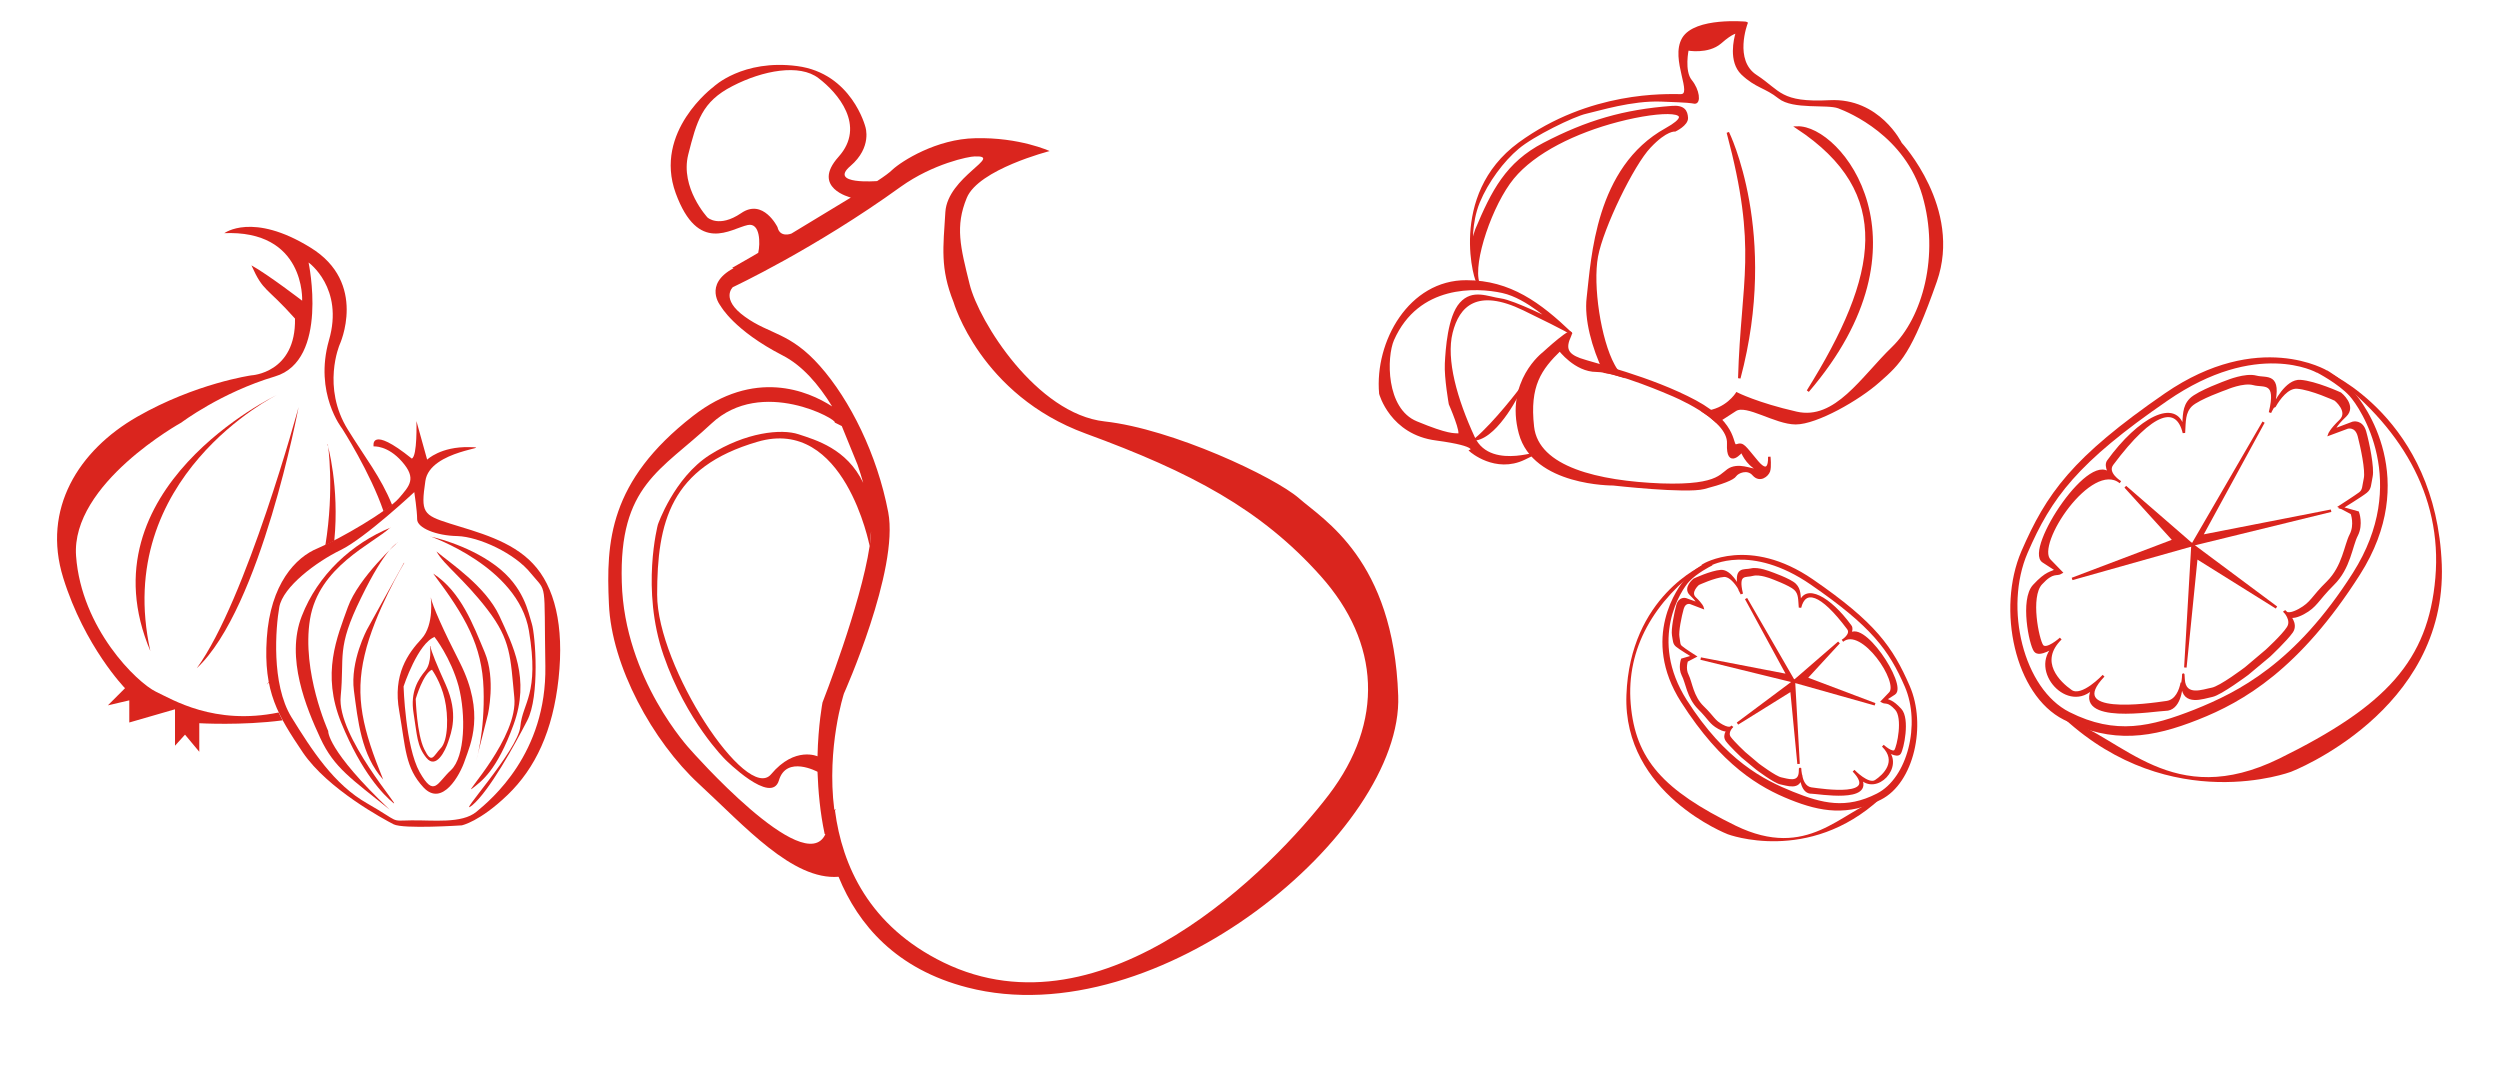 <?xml version="1.0" encoding="UTF-8"?>
<!DOCTYPE svg PUBLIC "-//W3C//DTD SVG 1.1//EN" "http://www.w3.org/Graphics/SVG/1.1/DTD/svg11.dtd">
<!-- Creator: CorelDRAW X6 -->
<svg xmlns="http://www.w3.org/2000/svg" xml:space="preserve" width="7in" height="3in" version="1.1" style="shape-rendering:geometricPrecision; text-rendering:geometricPrecision; image-rendering:optimizeQuality; fill-rule:evenodd; clip-rule:evenodd"
viewBox="0 0 7000 3000"
 xmlns:xlink="http://www.w3.org/1999/xlink">
 <defs>
  <style type="text/css">
   <![CDATA[
    .str0 {stroke:#DA251E;stroke-width:6.945}
    .fil1 {fill:none}
    .fil0 {fill:#DA251E}
   ]]>
  </style>
 </defs>
 <g id="Layer_x0020_1">
  <g id="_695006128">
   <path class="fil0" d="M628 653c0,0 79,-60 241,40 162,99 82,272 82,272 0,0 -51,119 23,238 48,78 92,132 124,211 -7,6 -15,12 -24,18 -37,-109 -116,-232 -116,-232 0,0 -79,-99 -37,-247 43,-147 -57,-218 -57,-218 0,0 58,274 -94,319 -151,45 -262,129 -262,129 0,0 -310,171 -295,374 15,203 170,354 224,380 45,21 163,95 343,58 4,7 7,15 11,22 -114,15 -233,8 -233,8l0 40 0 40 -40 -48 -28 31 0 -102 -128 37 0 -62 -60 14 48 -48c0,0 -113,-116 -173,-309 -60,-193 43,-357 207,-451 164,-94 320,-116 320,-116 0,0 125,-6 122,-159 -81,-91 -88,-73 -122,-149 47,26 142,99 142,99 0,0 10,-200 -221,-189z"/>
   <path class="fil0" d="M775 1106c0,0 -547,261 -354,717 -108,-488 354,-717 354,-717z"/>
   <path class="fil0" d="M917 1244c0,0 34,118 19,270 -9,5 -18,9 -25,13 26,-160 7,-283 7,-283zm-163 666c-2,2 -5,5 -7,7 2,-3 4,-6 7,-9 0,1 0,1 0,2z"/>
   <path class="fil0" d="M836 1140c0,0 -105,563 -285,731 139,-191 285,-731 285,-731z"/>
  </g>
  <path class="fil1" d="M1031 1284c0,0 6,-94 123,1 16,-6 13,-105 13,-105l30 108c0,0 38,-37 118,-35 79,1 -111,7 -123,95 -13,88 -7,95 69,119 77,24 172,48 232,112 61,64 88,174 72,322 -16,147 -65,251 -143,326 -78,75 -128,85 -128,85 0,0 -164,11 -191,-3 -27,-14 -184,-98 -254,-201 -69,-103 -111,-169 -101,-320 10,-152 81,-227 143,-252 62,-26 197,-105 227,-140 30,-35 50,-55 9,-102 -41,-47 -96,-9 -96,-9z"/>
  <path class="fil0" d="M1046 1249c0,0 -11,-60 107,35 16,-6 13,-105 13,-105l30 108c0,0 38,-37 118,-35 79,1 -111,7 -123,95 -13,88 -7,95 69,119 77,24 172,48 232,112 61,64 88,174 72,322 -16,147 -65,251 -143,326 -78,75 -128,85 -128,85 0,0 -164,11 -191,-3 -27,-14 -184,-98 -254,-201 -69,-103 -111,-169 -101,-320 10,-152 81,-227 143,-252 62,-26 197,-105 227,-140 30,-35 50,-55 9,-102 -41,-47 -80,-43 -80,-43zm115 128c0,0 -139,130 -207,163 -68,33 -162,103 -172,160 -10,57 -23,215 34,308 57,92 119,189 213,242 94,54 61,48 122,47 61,-1 142,10 183,-24 41,-34 197,-163 193,-408 -4,-245 6,-203 -40,-259 -45,-57 -146,-103 -206,-105 -60,-1 -113,-23 -113,-47 0,-25 -8,-76 -8,-76z"/>
  <path class="fil0" d="M1093 1477c-49,46 -201,109 -225,257 -24,147 51,313 51,313 0,0 -5,52 172,220 -106,-86 -155,-116 -194,-200 -39,-84 -98,-225 -52,-342 45,-116 140,-203 249,-248z"/>
  <path class="fil0" d="M1113 1519c0,0 -109,98 -139,181 -30,84 -75,186 -18,325 57,139 118,201 145,223 27,21 -159,-187 -147,-299 11,-112 -13,-133 57,-275 69,-142 103,-155 103,-155z"/>
  <path class="fil0" d="M1222 1544c39,33 137,97 176,180 38,83 87,176 40,305 -47,129 -89,158 -116,179 -27,21 130,-144 118,-256 -11,-112 -9,-159 -75,-245 -66,-86 -121,-124 -143,-163z"/>
  <path class="fil0" d="M1131 1576l-103 186c0,0 -48,89 -37,172 11,82 20,180 82,249 -57,-140 -80,-231 -52,-349 27,-118 111,-258 111,-258z"/>
  <path class="fil0" d="M1333 2131l33 -130c0,0 23,-99 -9,-175 -32,-76 -66,-169 -144,-220 91,121 137,202 141,323 4,121 -21,202 -21,202z"/>
  <path class="fil0" d="M1206 1671c0,0 11,78 -26,118 -37,40 -81,99 -62,203 18,103 16,157 68,213 52,55 102,-34 116,-77 15,-43 57,-131 -14,-272 -46,-90 -77,-159 -82,-184zm11 113c0,0 45,57 67,137 21,81 18,198 -21,235 -40,37 -47,78 -88,6 -40,-72 -45,-240 -45,-240 0,0 40,-122 88,-139z"/>
  <path class="fil0" d="M1204 1809c0,0 6,46 -13,69 -19,23 -43,58 -33,119 10,61 9,92 36,125 27,33 53,-20 61,-45 8,-25 30,-77 -7,-160 -24,-53 -41,-94 -43,-108zm6 67c0,0 24,33 35,81 11,47 10,117 -11,138 -21,22 -25,46 -46,3 -21,-42 -24,-141 -24,-141 0,0 21,-72 46,-82z"/>
  <path class="fil0" d="M1204 1502c0,0 102,21 183,81 81,60 92,132 102,163 10,31 23,204 -13,272 -35,68 -106,197 -154,237 -49,39 129,-154 135,-221 6,-67 54,-89 24,-268 -30,-179 -276,-264 -276,-264z"/>
  <g id="_695376224">
   <path class="fil0" d="M6515 1041c0,0 306,129 322,540 15,412 -422,580 -422,580 0,0 -335,126 -635,-149 165,53 302,259 602,112 299,-147 417,-274 437,-506 20,-232 -99,-429 -304,-578z"/>
   <path class="fil0 str0" d="M6365 1139c5,-10 37,-75 76,-72 42,3 112,35 112,35 0,0 43,34 14,62 -29,27 -32,40 -32,40l53 -20c0,0 25,-7 34,25 9,32 23,101 18,125 -5,24 -3,33 -15,43 -12,10 -69,45 -69,45l46 13c0,0 12,33 -3,63 -16,30 -20,92 -67,138 -46,46 -46,61 -83,81 -38,20 -43,3 -43,3 0,0 27,26 11,49 -16,23 -63,67 -63,67l-61 51c0,0 -75,56 -99,61 -25,5 -80,27 -83,-28 0,-4 0,-6 0,-9 4,-21 1,-35 3,-9 3,53 56,31 79,27 24,-4 95,-58 95,-58l58 -49c0,0 46,-42 60,-64 15,-22 -10,-47 -10,-47 0,0 5,17 42,-3 36,-20 35,-34 80,-78 44,-44 49,-103 64,-132 15,-29 3,-61 3,-61l-34 -18c0,0 45,-29 57,-38 11,-9 9,-18 14,-41 5,-23 -9,-88 -17,-119 -8,-31 -32,-24 -32,-24l-51 19c0,0 4,-12 31,-38 27,-26 -14,-59 -14,-59 0,0 -67,-31 -107,-34 -27,-2 -51,31 -63,52zm-256 773c-1,19 -7,75 -46,75 -26,0 -258,41 -201,-63 -69,75 -180,-47 -109,-115 0,0 -43,30 -55,13 -13,-17 -39,-143 -3,-182 36,-39 48,-35 63,-44l-37 -24c-51,-33 140,-324 191,-238 0,0 -20,-28 -9,-43 86,-119 191,-175 210,-92 3,-34 0,-60 21,-81 21,-21 102,-50 102,-50 0,0 51,-21 81,-13 30,8 70,-11 48,83 -6,10 -9,17 -9,17 22,-91 -17,-72 -46,-80 -29,-8 -77,13 -77,13 0,0 -77,27 -98,47 -20,20 -18,45 -20,77 -19,-79 -86,-66 -201,88 -18,25 23,50 23,50 -82,-65 -242,174 -198,219l33 34c-14,9 -23,-6 -57,31 -34,37 -9,157 3,174 12,16 52,-20 52,-20 -66,65 -4,124 29,147 31,21 91,-43 91,-43 -110,115 123,82 177,74 27,-4 38,-33 42,-54z"/>
   <path class="fil0 str0" d="M6515 1041c0,0 -190,-116 -451,63 -261,180 -331,280 -401,441 -69,161 -18,399 117,467 135,69 247,50 373,0 127,-50 284,-141 452,-405 168,-264 14,-474 -20,-510 -33,-36 -71,-57 -71,-57zm-27 -1c0,0 -169,-95 -421,79 -253,174 -326,273 -393,428 -67,155 -12,384 119,450 131,66 231,41 353,-7 122,-49 283,-129 445,-384 162,-255 22,-465 -10,-500 -32,-35 -92,-66 -92,-66z"/>
   <polygon class="fil0 str0" points="6139,1526 6374,1701 6150,1561 6119,1869 "/>
   <polygon class="fil0 str0" points="6139,1525 6338,1182 6164,1501 6527,1430 "/>
   <polygon class="fil0 str0" points="6139,1526 5802,1621 6087,1513 5951,1363 "/>
  </g>
  <g id="_695964960">
   <path class="fil0" d="M4770 1582c0,0 -206,87 -216,364 -10,277 284,390 284,390 0,0 226,85 427,-100 -111,36 -203,174 -405,76 -202,-99 -281,-185 -294,-341 -13,-156 66,-289 204,-389z"/>
   <path class="fil0 str0" d="M4870 1648c-3,-7 -25,-50 -51,-49 -28,2 -75,24 -75,24 0,0 -29,23 -10,41 19,18 22,27 22,27l-36 -13c0,0 -17,-5 -23,17 -6,22 -15,68 -12,84 3,16 2,22 10,29 8,7 46,30 46,30l-31 9c0,0 -8,23 2,43 11,20 14,62 45,93 31,31 31,41 56,55 25,14 29,2 29,2 0,0 -18,17 -7,33 11,15 43,45 43,45l41 34c0,0 50,38 67,41 17,3 54,18 56,-19 0,-2 0,-4 0,-6 -3,-14 -1,-24 -2,-6 -2,35 -37,21 -53,18 -16,-3 -64,-39 -64,-39l-39 -33c0,0 -31,-29 -41,-43 -10,-15 7,-31 7,-31 0,0 -4,11 -28,-2 -24,-13 -24,-23 -54,-52 -30,-29 -33,-69 -43,-89 -10,-19 -2,-41 -2,-41l23 -12c0,0 -30,-19 -38,-26 -8,-6 -6,-12 -9,-28 -3,-15 6,-59 12,-80 6,-21 22,-16 22,-16l34 13c0,0 -2,-8 -21,-26 -18,-17 9,-40 9,-40 0,0 45,-21 72,-23 18,-1 34,21 43,35zm172 521c1,13 5,51 31,50 17,0 174,28 135,-42 46,50 121,-32 74,-77 0,0 29,20 37,9 8,-11 26,-96 2,-122 -24,-26 -32,-23 -42,-29l25 -16c34,-22 -94,-218 -129,-160 0,0 14,-19 6,-29 -58,-80 -128,-118 -141,-62 -2,-23 0,-40 -14,-54 -14,-14 -69,-33 -69,-33 0,0 -34,-14 -54,-9 -20,5 -47,-8 -32,56 4,7 6,12 6,12 -15,-61 11,-48 31,-54 20,-5 52,8 52,8 0,0 52,19 66,32 14,13 12,30 14,52 13,-53 58,-44 135,59 12,17 -16,34 -16,34 55,-44 163,117 133,147l-22 23c10,6 16,-4 39,21 23,25 6,106 -2,117 -8,11 -35,-14 -35,-14 45,44 3,84 -20,99 -21,14 -62,-29 -62,-29 74,78 -83,55 -119,50 -18,-3 -26,-22 -28,-37z"/>
   <path class="fil0 str0" d="M4770 1582c0,0 128,-78 304,43 176,121 223,189 270,297 47,108 12,268 -79,314 -91,46 -166,34 -251,0 -85,-34 -191,-95 -304,-272 -113,-177 -9,-319 13,-343 22,-24 48,-38 48,-38zm18 -1c0,0 114,-64 284,53 170,117 220,184 265,288 45,105 8,258 -80,303 -88,45 -156,28 -238,-5 -82,-33 -190,-87 -299,-258 -109,-172 -15,-313 7,-336 22,-24 62,-44 62,-44z"/>
   <polygon class="fil0 str0" points="5023,1908 4865,2026 5016,1932 5036,2139 "/>
   <polygon class="fil0 str0" points="5023,1908 4889,1676 5006,1891 4762,1844 "/>
   <polygon class="fil0 str0" points="5023,1908 5250,1972 5057,1899 5149,1799 "/>
  </g>
  <g id="_695965312">
   <path class="fil0 str0" d="M4890 65c0,0 -40,105 27,148 67,44 67,78 206,71 138,-7 199,118 199,118 0,0 169,182 98,385 -71,202 -101,229 -159,280 -57,51 -175,118 -233,118 -57,0 -138,-57 -169,-37 -30,20 -47,30 -47,30 0,0 -2,1 -6,2 -10,-9 -21,-18 -33,-26 61,-5 90,-52 90,-52 0,0 57,29 167,54 110,25 184,-99 270,-182 86,-83 135,-258 86,-427 -49,-169 -206,-235 -238,-247 -32,-12 -127,4 -166,-27 -39,-31 -64,-29 -104,-67 -35,-34 -20,-97 -15,-113 1,-2 1,-3 1,-3 0,0 -12,-2 -47,29 -35,30 -92,19 -92,19 0,0 -13,61 9,88 22,27 25,62 11,61 -14,-2 -11,-3 -94,-6 -83,-3 -174,26 -210,34 -36,8 -150,64 -191,99 -42,35 -86,94 -110,152 -24,59 -19,122 -19,122 0,0 7,-29 13,-45 45,-107 85,-186 189,-240 121,-63 224,-93 358,-103 34,-3 41,12 42,30 1,19 -33,35 -33,35 0,0 -24,-4 -71,46 -47,49 -133,226 -148,307 -15,81 8,234 47,305 5,10 13,20 21,29 -16,-5 -32,-9 -46,-11 -33,-69 -54,-148 -47,-207 13,-111 24,-364 219,-472 101,-56 -9,-57 -135,-24 -119,31 -234,87 -294,160 -60,73 -116,236 -97,294 -5,8 -84,-244 115,-390 199,-145 412,-135 452,-135 40,0 -27,-101 7,-159 34,-57 175,-44 175,-44z"/>
   <path class="fil0 str0" d="M4838 371c0,0 140,282 32,688 8,-276 56,-359 -32,-688z"/>
   <path class="fil0 str0" d="M5032 357c121,-4 386,323 30,738 202,-324 246,-556 -30,-738z"/>
   <path class="fil0 str0" d="M4954 1281c0,0 3,56 -34,12 -37,-44 -39,-52 -57,-46 -19,7 8,-56 -116,-123 -125,-67 -288,-105 -324,-118 -35,-13 -44,-30 -27,-66 17,-35 -74,49 -74,49 0,0 -105,79 -66,224 39,145 261,143 261,143 0,0 204,23 254,10 50,-13 82,-25 88,-35 6,-9 34,-22 51,-2 18,20 39,2 43,-10 4,-12 1,-40 1,-40zm-587 -302c0,0 44,59 103,59 58,0 209,66 209,66 0,0 164,66 160,138 -3,72 38,21 38,21 0,0 13,36 45,51 -9,8 -42,-14 -73,-3 -31,11 -23,52 -198,46 -175,-7 -346,-46 -359,-162 -13,-116 21,-162 76,-216z"/>
   <path class="fil0 str0" d="M4398 933c-86,-82 -170,-145 -292,-145 -158,-1 -254,169 -241,314 0,0 30,112 157,128 126,17 96,32 96,32 0,0 69,61 150,22 81,-39 -93,47 -142,-59 -49,-106 -81,-218 -62,-294 19,-76 71,-129 203,-65 132,64 131,67 131,67zm-46 -34c-3,7 -72,-66 -145,-82 -73,-16 -237,-24 -307,134 -21,48 -24,195 66,232 89,37 105,33 118,34 14,1 -24,-86 -24,-86 0,0 -13,-73 -11,-113 2,-40 8,-131 41,-168 34,-38 75,-16 112,-11 37,5 149,61 149,61z"/>
   <path class="fil0 str0" d="M4256 1092c0,0 -60,127 -124,138 56,-48 124,-138 124,-138z"/>
  </g>
  <path class="fil0" d="M2050 750c0,0 19,-11 49,-28 7,-4 15,-9 24,-14 6,-26 6,-85 -29,-78 -48,10 -139,83 -202,-89 -63,-173 106,-298 106,-298 0,0 81,-78 234,-58 153,20 191,170 191,170 0,0 20,57 -42,110 -62,53 75,42 75,42 20,-13 35,-24 43,-32 26,-24 123,-86 232,-88 124,-3 208,36 208,36 0,0 -199,51 -232,131 -33,80 -18,137 8,242 26,105 188,363 378,384 190,21 475,155 544,215 68,60 265,172 278,553 14,380 -672,955 -1206,817 -199,-51 -306,-175 -361,-310l0 0c-129,10 -262,-141 -391,-260 -129,-119 -245,-330 -252,-504 -8,-174 0,-343 235,-526 172,-134 322,-71 390,-27 -38,-62 -84,-115 -139,-143 -136,-70 -173,-138 -173,-138 0,0 -50,-60 36,-106zm259 1585c-13,-61 -18,-121 -20,-174l0 0c0,0 -87,-47 -108,24 -21,71 -150,-58 -150,-58 0,0 -109,-107 -173,-292 -64,-185 -16,-366 -16,-366 0,0 45,-131 145,-195 101,-64 201,-74 249,-58 48,16 135,40 181,136 -5,-17 -10,-34 -16,-51 -20,-50 -44,-107 -44,-108l0 0 -20 -10c12,-6 -204,-129 -345,3 -141,132 -259,172 -251,444 7,272 192,469 192,469 0,0 319,363 378,237l0 0zm-20 -217c2,-89 14,-151 14,-151 0,0 107,-272 132,-438 0,0 -70,-364 -314,-292 -244,71 -281,225 -281,428 0,203 251,584 319,503 67,-80 131,-50 131,-50l0 0zm146 -588c2,-15 4,-29 4,-42l-4 42zm-97 737c2,-3 3,-3 0,3 20,153 95,323 304,425 450,219 924,-267 1079,-470 155,-204 144,-425 -23,-612 -167,-187 -363,-291 -658,-399 -295,-108 -370,-368 -370,-368 -38,-95 -29,-153 -23,-252 6,-99 165,-159 82,-156 -16,0 -116,20 -207,85 -241,174 -470,281 -470,281 0,0 -36,33 34,83 69,50 126,43 210,138 84,95 160,247 191,409 31,162 -124,508 -124,508 0,0 -49,151 -27,325zm44 -1714l0 0c0,0 -112,-27 -34,-114 78,-87 -3,-180 -56,-220 -53,-41 -156,-22 -241,22 -86,44 -100,98 -124,192 -23,93 54,176 54,176 0,0 32,30 94,-12 62,-43 102,39 102,39 7,31 39,18 39,18l165 -100z"/>
 </g>
</svg>
